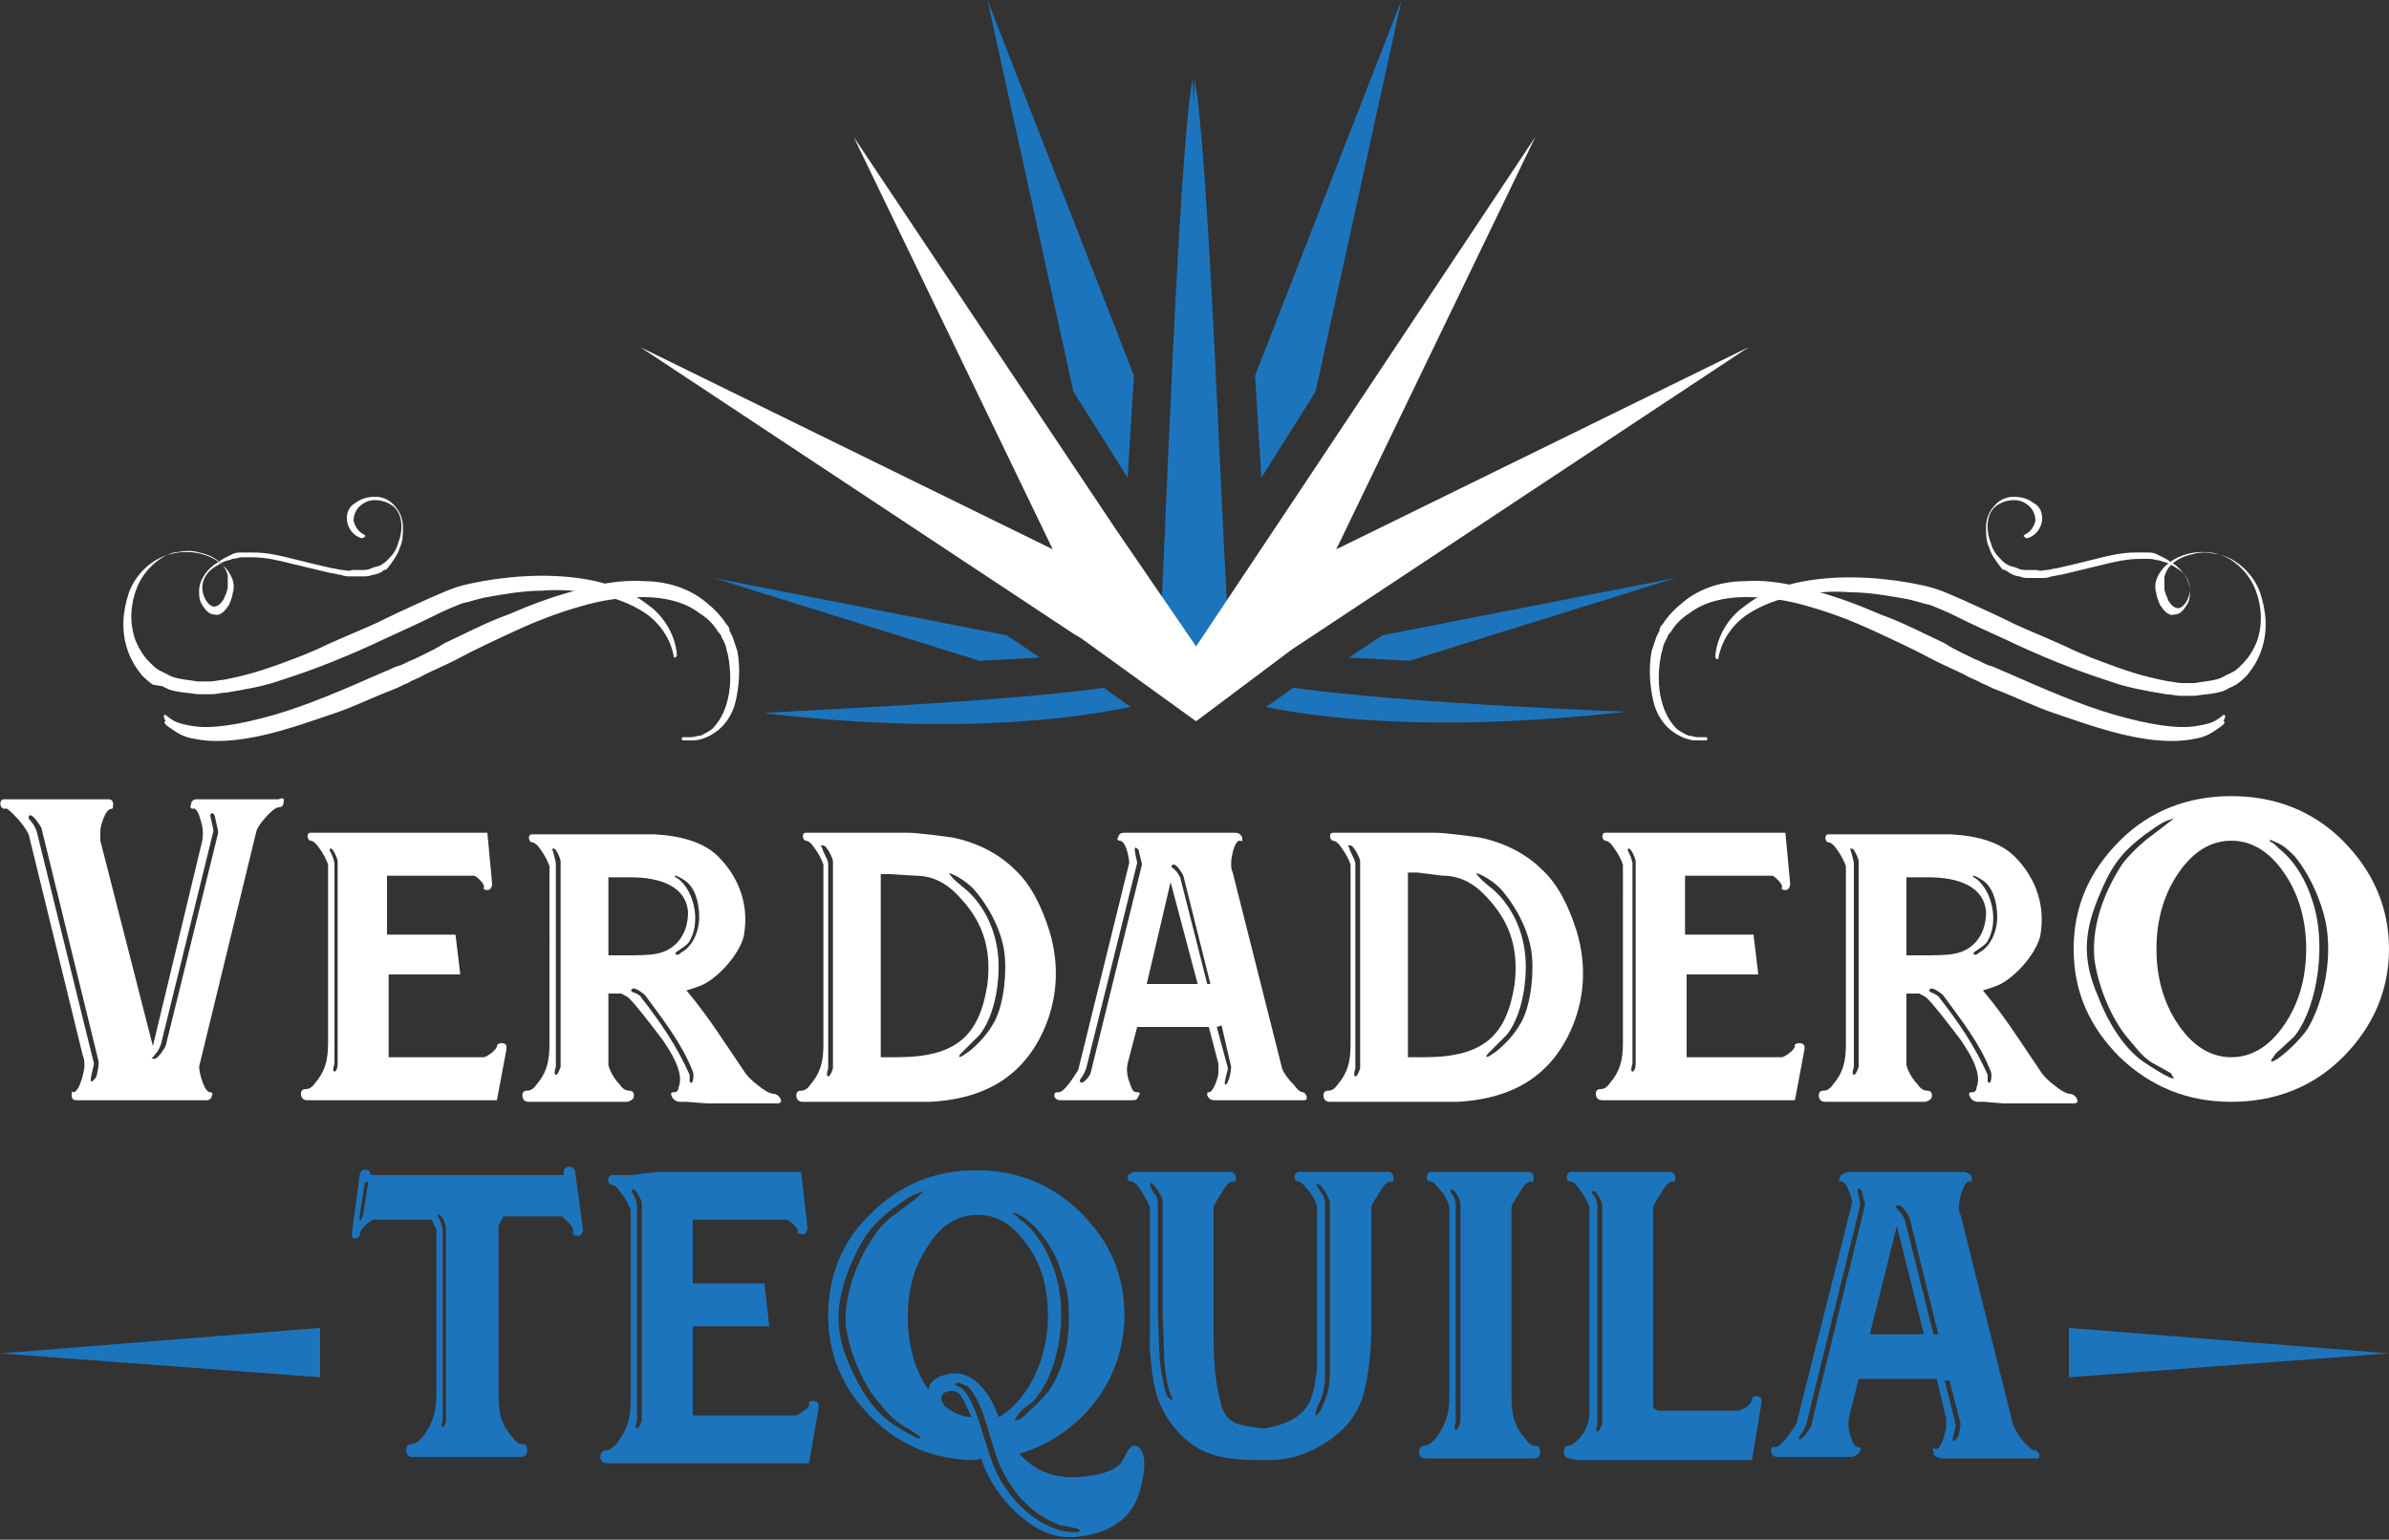 <?xml version="1.0" encoding="utf-8"?>
<!-- Generator: Adobe Illustrator 27.5.0, SVG Export Plug-In . SVG Version: 6.00 Build 0)  -->
<svg version="1.1" id="Layer_1" xmlns="http://www.w3.org/2000/svg" xmlns:xlink="http://www.w3.org/1999/xlink" x="0px" y="0px"
	 viewBox="0 0 150 96.7" style="enable-background:new 0 0 150 96.7;" xml:space="preserve">
<rect x="0" y="0" width="150" height="96.7" fill="#333333" stroke="none"/>
<style type="text/css">
	.st0{fill:#FFFFFF;}
	.st1{fill:#1C75BC;}
</style>
<g>
	<g>
		<g>
			<g>
				<path class="st0" d="M127.3,33.8c0.4-0.1,0.8-0.5,0.9-1c0.1-0.5-0.1-1-0.5-1.2c-0.4-0.3-0.8-0.4-1.3-0.4c-0.4,0-0.9,0.2-1.2,0.6
					c-0.3,0.3-0.5,0.8-0.5,1.3s0,0.9,0.2,1.3c0.1,0.4,0.4,0.8,0.7,1.2c0.1,0.1,0.1,0.2,0.3,0.2l0.3,0.2c0.2,0.1,0.4,0.2,0.6,0.2
					c0.2,0.1,0.4,0.1,0.7,0.1c0.2,0,0.4,0,0.7,0c0.2,0,0.4,0,0.6-0.1c0.2,0,0.4-0.1,0.6-0.1c0.8-0.2,1.7-0.4,2.5-0.6
					c0.8-0.2,1.6-0.4,2.5-0.4c0.2,0,0.4,0,0.6,0c0.2,0,0.4,0.1,0.6,0.1c0.2,0.1,0.4,0.1,0.6,0.2l0.5,0.3l0,0
					c0.5,0.3,0.8,0.8,0.8,1.3s-0.3,1.1-0.7,1.2c-0.2,0-0.4-0.1-0.6-0.4c-0.1-0.1-0.1-0.3-0.2-0.4c0-0.1-0.1-0.3-0.1-0.4
					c0-0.3,0-0.5,0-0.8c0.1-0.3,0.2-0.5,0.4-0.7c0.4-0.4,0.9-0.6,1.4-0.7c0.3-0.1,0.6-0.1,0.8-0.1s0.6,0.1,0.8,0.1
					c1,0.3,1.9,1.2,2.3,2.2c0.4,1,0.5,2.2,0.1,3.3c-0.2,0.5-0.5,1-0.9,1.4c-0.2,0.2-0.4,0.4-0.6,0.5l-0.4,0.2
					c-0.1,0-0.1,0.1-0.2,0.1l-0.2,0.1c-0.6,0.2-1.1,0.2-1.6,0.3H137c-0.3,0-0.6-0.1-0.8-0.1c-1.1-0.2-2.2-0.5-3.3-0.9
					s-2.2-0.8-3.2-1.3c-1.1-0.5-2.1-0.9-3.2-1.4c-1-0.5-2.1-1-3.2-1.5c-0.5-0.2-1.1-0.5-1.7-0.7s-1.2-0.3-1.7-0.4
					c-2.3-0.4-4.8-0.5-7.1,0c-1.2,0.3-2.3,0.7-3.3,1.5c-1,0.7-1.7,1.9-1.8,3.1c0,0.1,0,0.1,0.1,0.2c0.1,0,0.1,0,0.1-0.1
					c0.2-1.1,0.9-2.1,1.8-2.7c0.9-0.6,2-1,3.1-1.2s2.3-0.3,3.4-0.2c1.1,0,2.3,0.2,3.4,0.4c0.6,0.1,1.1,0.3,1.6,0.4
					c0.5,0.2,1,0.4,1.6,0.7c1,0.5,2.1,1,3.2,1.5c2.1,1,4.3,1.9,6.5,2.6c1.1,0.4,2.3,0.6,3.5,0.8c0.3,0,0.6,0.1,0.9,0.1h0.9
					c0.6-0.1,1.2-0.1,1.8-0.3l0.2-0.1c0.1,0,0.1-0.1,0.2-0.1l0.4-0.2c0.3-0.2,0.5-0.4,0.7-0.6c0.4-0.5,0.7-1,0.9-1.6
					c0.4-1.2,0.3-2.4-0.1-3.6c-0.4-1.1-1.4-2.1-2.6-2.4c-1.1-0.3-2.5-0.1-3.4,0.8c-0.2,0.2-0.4,0.5-0.5,0.8s-0.1,0.6,0,0.9
					c0,0.2,0.1,0.3,0.1,0.4c0.1,0.2,0.1,0.3,0.2,0.4c0.2,0.3,0.5,0.6,0.8,0.5c0.4,0,0.6-0.3,0.8-0.6s0.2-0.6,0.2-0.9
					c0-0.6-0.4-1.2-0.9-1.6l0,0l-0.6-0.4c-0.2-0.1-0.4-0.2-0.6-0.3c-0.2-0.1-0.4-0.1-0.6-0.1c-0.2,0-0.4,0-0.7,0
					c-0.9,0-1.7,0.2-2.5,0.4s-1.6,0.4-2.5,0.6c-0.2,0-0.4,0.1-0.6,0.1c-0.2,0-0.4,0.1-0.6,0c-0.2,0-0.4,0-0.6,0s-0.4,0-0.6-0.1
					s-0.4-0.1-0.6-0.2l-0.3-0.2c0,0-0.1-0.1-0.2-0.2c-0.3-0.3-0.5-0.6-0.6-1c-0.3-0.7-0.3-1.7,0.2-2.2s1.5-0.7,2.1-0.2
					c0.3,0.2,0.5,0.6,0.5,1c-0.1,0.4-0.3,0.7-0.7,0.9c0,0-0.1,0.1,0,0.1C127.2,33.8,127.2,33.8,127.3,33.8L127.3,33.8z"/>
			</g>
			<g>
				<path class="st0" d="M139.6,44.9c0,0-0.1,0.1-0.4,0.3c-0.3,0.2-0.7,0.3-1.3,0.4c-1.2,0.2-3-0.1-5.1-0.7
					c-2.1-0.6-4.4-1.6-6.9-2.7c-0.3-0.1-0.6-0.3-1-0.4c-0.3-0.1-0.6-0.3-0.9-0.4c-0.6-0.3-1.3-0.6-1.9-1c-1.3-0.6-2.6-1.3-4-1.8
					c-1.4-0.6-2.7-1.1-4.2-1.5c-1.4-0.4-2.8-0.7-4.3-0.6c-1.4,0-2.8,0.4-3.9,1.3c-0.5,0.4-1,0.9-1.3,1.4c-0.1,0.1-0.2,0.2-0.2,0.4
					L104,40c-0.1,0.3-0.2,0.6-0.3,0.9c-0.2,1.1-0.1,2.2,0.1,3.1c0.2,0.9,0.7,1.6,1.3,2c0.3,0.2,0.5,0.3,0.8,0.4
					c0.3,0.1,0.5,0.1,0.7,0.1c0.4,0,0.5,0,0.5,0c0.1,0,0.1-0.1,0.1-0.1c0-0.1-0.1-0.1-0.1-0.1l0,0c0,0-0.2,0-0.5,0
					c-0.2,0-0.4-0.1-0.6-0.1c-0.2-0.1-0.4-0.2-0.7-0.4c-0.4-0.4-0.8-1-1-1.9c-0.2-0.8-0.2-1.8,0-2.8c0.1-0.3,0.1-0.5,0.2-0.7
					l0.2-0.4c0-0.1,0.1-0.2,0.2-0.3c0.3-0.5,0.7-0.9,1.2-1.2c0.9-0.7,2.2-1,3.5-1s2.7,0.2,4,0.6c1.4,0.4,2.7,0.9,4,1.5
					s2.6,1.2,3.9,1.9c0.6,0.3,1.3,0.6,1.9,0.9c0.3,0.2,0.7,0.3,1,0.5c0.3,0.1,0.6,0.3,0.9,0.4c1.3,0.5,2.5,1.1,3.7,1.5
					c1.2,0.4,2.3,0.8,3.4,1.1c2.1,0.6,4,0.8,5.4,0.5c0.7-0.1,1.1-0.4,1.4-0.6c0.3-0.2,0.4-0.3,0.4-0.3c0.1-0.1,0.1-0.2,0-0.2
					C139.8,44.9,139.7,44.9,139.6,44.9z"/>
			</g>
		</g>
		<g>
			<g>
				<path class="st0" d="M22.7,33.8c-0.4-0.1-0.8-0.5-0.9-1s0.1-1,0.5-1.2c0.4-0.3,0.8-0.4,1.3-0.4c0.4,0,0.9,0.2,1.2,0.6
					c0.3,0.3,0.5,0.8,0.5,1.3s0,0.9-0.2,1.3c-0.1,0.4-0.4,0.8-0.7,1.2c-0.1,0.1-0.1,0.2-0.3,0.2L24,35.9c-0.2,0.1-0.4,0.2-0.6,0.2
					c-0.2,0.1-0.4,0.1-0.7,0.1c-0.2,0-0.4,0-0.7,0c-0.2,0-0.4,0-0.6-0.1c-0.2,0-0.4-0.1-0.6-0.1c-0.8-0.2-1.7-0.4-2.5-0.6
					c-0.8-0.2-1.6-0.4-2.5-0.4c-0.2,0-0.4,0-0.6,0c-0.2,0-0.4,0.1-0.6,0.1c-0.2,0.1-0.4,0.1-0.6,0.2l-0.5,0.3l0,0
					c-0.5,0.3-0.8,0.8-0.8,1.3s0.3,1.1,0.7,1.2c0.2,0,0.4-0.1,0.6-0.4c0.1-0.1,0.1-0.3,0.2-0.4c0-0.1,0.1-0.3,0.1-0.4
					c0-0.3,0-0.5,0-0.8c-0.1-0.3-0.2-0.5-0.4-0.7c-0.4-0.4-0.9-0.6-1.4-0.7c-0.3-0.1-0.6-0.1-0.8-0.1s-0.6,0.1-0.8,0.1
					c-1,0.3-1.9,1.2-2.3,2.2c-0.4,1-0.5,2.2-0.1,3.3c0.2,0.5,0.5,1,0.9,1.4c0.2,0.2,0.4,0.4,0.6,0.5l0.4,0.2c0.1,0,0.1,0.1,0.2,0.1
					l0.2,0.1c0.6,0.2,1.1,0.2,1.6,0.3h0.8c0.3,0,0.6-0.1,0.8-0.1c1.1-0.2,2.2-0.5,3.3-0.9c1.1-0.4,2.2-0.8,3.2-1.3
					c1.1-0.5,2.1-0.9,3.2-1.4c1-0.5,2.1-1,3.2-1.5c0.5-0.2,1.1-0.5,1.7-0.7s1.2-0.3,1.7-0.4c2.3-0.4,4.8-0.5,7.1,0
					c1.2,0.3,2.3,0.7,3.3,1.5c1,0.7,1.7,1.9,1.8,3.1c0,0.1,0,0.1-0.1,0.2c-0.1,0-0.1,0-0.1-0.1c-0.2-1.1-0.9-2.1-1.8-2.7
					c-0.9-0.6-2-1-3.1-1.2S35.1,37,34,37.1c-1.1,0-2.3,0.2-3.4,0.4c-0.6,0.1-1.1,0.3-1.6,0.4c-0.5,0.2-1,0.4-1.6,0.7
					c-1,0.5-2.1,1-3.2,1.5c-2.1,1-4.3,1.9-6.5,2.6c-1.1,0.4-2.3,0.6-3.5,0.8c-0.3,0-0.6,0.1-0.9,0.1h-0.9c-0.6-0.1-1.2-0.1-1.8-0.3
					l-0.2-0.1c-0.1,0-0.1-0.1-0.2-0.1L9.6,43c-0.3-0.2-0.5-0.4-0.7-0.6c-0.4-0.5-0.7-1-0.9-1.6c-0.4-1.2-0.3-2.4,0.1-3.6
					c0.4-1.1,1.4-2.1,2.6-2.4c1.1-0.3,2.5-0.1,3.4,0.8c0.2,0.2,0.4,0.5,0.5,0.8s0.1,0.6,0,0.9c0,0.2-0.1,0.3-0.1,0.4
					c-0.1,0.2-0.1,0.3-0.2,0.4c-0.2,0.3-0.5,0.6-0.8,0.5c-0.4,0-0.6-0.3-0.8-0.6s-0.2-0.6-0.2-0.9c0-0.6,0.4-1.2,0.9-1.6l0,0
					l0.6-0.4c0.2-0.1,0.4-0.2,0.6-0.3c0.2-0.1,0.4-0.1,0.6-0.1c0.2,0,0.4,0,0.7,0c0.9,0,1.7,0.2,2.5,0.4c0.8,0.2,1.6,0.4,2.5,0.6
					c0.2,0,0.4,0.1,0.6,0.1s0.4,0.1,0.6,0c0.2,0,0.4,0,0.6,0s0.4,0,0.6-0.1s0.4-0.1,0.6-0.2l0.3-0.2c0,0,0.1-0.1,0.2-0.2
					c0.3-0.3,0.5-0.6,0.6-1c0.3-0.7,0.3-1.7-0.2-2.2s-1.5-0.7-2.1-0.2c-0.3,0.2-0.5,0.6-0.5,1c0.1,0.4,0.3,0.7,0.7,0.9
					c0,0,0.1,0.1,0,0.1C22.8,33.8,22.8,33.8,22.7,33.8L22.7,33.8z"/>
			</g>
			<g>
				<path class="st0" d="M10.4,44.9c0,0,0.1,0.1,0.4,0.3c0.3,0.2,0.7,0.3,1.3,0.4c1.2,0.2,3-0.1,5.1-0.7c2.1-0.6,4.4-1.6,6.9-2.7
					c0.3-0.1,0.6-0.3,1-0.4c0.3-0.1,0.6-0.3,0.9-0.4c0.6-0.3,1.3-0.6,1.9-1c1.3-0.6,2.6-1.3,4-1.8c1.4-0.6,2.7-1.1,4.2-1.5
					c1.4-0.4,2.8-0.7,4.3-0.6c1.4,0,2.8,0.4,3.9,1.3c0.5,0.4,1,0.9,1.3,1.4c0.1,0.1,0.2,0.2,0.2,0.4L46,40c0.1,0.3,0.2,0.6,0.3,0.9
					c0.2,1.1,0.1,2.2-0.1,3.1c-0.2,0.9-0.7,1.6-1.3,2c-0.3,0.2-0.5,0.3-0.8,0.4c-0.3,0.1-0.5,0.1-0.7,0.1c-0.4,0-0.5,0-0.5,0
					c-0.1,0-0.1-0.1-0.1-0.1c0-0.1,0.1-0.1,0.1-0.1l0,0c0,0,0.2,0,0.5,0c0.2,0,0.4-0.1,0.6-0.1c0.2-0.1,0.4-0.2,0.7-0.4
					c0.4-0.4,0.8-1,1-1.9c0.2-0.8,0.2-1.8,0-2.8c-0.1-0.3-0.1-0.5-0.2-0.7L45.3,40c0-0.1-0.1-0.2-0.2-0.3c-0.3-0.5-0.7-0.9-1.2-1.2
					c-0.9-0.7-2.2-1-3.5-1s-2.7,0.2-4,0.6c-1.4,0.4-2.7,0.9-4,1.5s-2.6,1.2-3.9,1.9c-0.6,0.3-1.3,0.6-1.9,0.9
					c-0.3,0.2-0.7,0.3-1,0.5c-0.3,0.1-0.6,0.3-0.9,0.4c-1.3,0.5-2.5,1.1-3.7,1.5s-2.3,0.8-3.4,1.1c-2.1,0.6-4,0.8-5.4,0.5
					c-0.7-0.1-1.1-0.4-1.4-0.6c-0.3-0.2-0.4-0.3-0.4-0.3c-0.1-0.1-0.1-0.2,0-0.2C10.2,44.9,10.3,44.9,10.4,44.9z"/>
			</g>
		</g>
	</g>
	<g>
		<g>
			<g>
				<path class="st0" d="M17.8,50.4c0,0.2-0.1,0.3-0.3,0.3c-0.1,0-0.3,0.1-0.6,0.4c-0.4,0.4-0.7,0.8-0.8,1.1L12.5,67
					c0,0.3,0.3,1.6,0.7,1.6c0.1,0,0.2,0.1,0.1,0.2c0,0.2-0.2,0.3-0.3,0.3h-0.2H5H4.8c-0.2,0-0.3-0.1-0.3-0.3c0-0.2,0-0.3,0.1-0.2
					c0.4,0,0.7-1.4,0.7-1.6c0-0.3,0-0.5-0.1-0.7L1.8,52.4c-0.2-0.4-0.5-0.8-0.9-1.2c-0.3-0.3-0.5-0.5-0.6-0.4
					c-0.3,0-0.4-0.5-0.1-0.6h0.2h0.8h2.3h3.1h0.2c0.2,0,0.3,0.1,0.3,0.3s0,0.3-0.1,0.3c-0.4,0-0.7,1.1-0.7,1.4c0,0.2,0,0.5,0,0.6
					l3.3,12.9l3.1-12.9c0.1-0.6,0-1-0.2-1.6c-0.1-0.3-0.3-0.5-0.4-0.4c-0.1,0-0.2-0.1-0.1-0.3c0-0.2,0.2-0.3,0.3-0.3h0.2h5
					C17.7,50.1,17.9,50.1,17.8,50.4z M2.3,52.2l3.6,14.6c0,0.1-0.2,0.8-0.2,1c0,0.3,0.2,0,0.3-0.1c0.1-0.1,0.2-0.8,0.2-1L2.6,52
					c-0.1-0.2-0.5-0.8-0.7-0.8c-0.1,0-0.1,0.1-0.1,0.2C2.1,51.8,2.1,51.7,2.3,52.2z M9.7,66.5c0.2,0,0.6-0.6,0.7-0.8l3.3-13.4
					c0-0.2-0.2-0.9-0.2-1s-0.2-0.4-0.3-0.1c0,0.1,0.2,0.8,0.2,1l-3.3,13.4c-0.2,0.5-0.2,0.4-0.5,0.8C9.5,66.4,9.5,66.5,9.7,66.5z"/>
				<path class="st0" d="M22.2,52.3h8.4l0.3,3.2c0,0.2-0.1,0.4-0.3,0.4c-0.2,0-0.3-0.1-0.2-0.2c0-0.2-0.4-0.6-0.6-0.7h-5.5v3.7h4.3
					l0.3,2.5h-4.5v5.2h6c0.3-0.1,0.8-0.5,0.8-0.7s0.5-0.3,0.6,0v0.2l-0.6,3.2h-6.8h-4.7h-0.4c-0.3,0-0.4-0.2-0.4-0.4
					c0-0.2,0.1-0.3,0.3-0.3s0.4-0.1,0.6-0.4c0.6-0.7,0.8-1.4,0.8-2.5v-6.8V55v-0.7c-0.1-0.3-0.3-0.7-0.6-1.1
					c-0.2-0.3-0.4-0.4-0.5-0.4c-0.2,0-0.3-0.5,0-0.5h0.2h0.9L22.2,52.3z M21,54.2v12.6c-0.1,0.3-0.1,0.5,0,0.5s0.2-0.2,0.2-0.5V54.1
					c0-0.2-0.3-0.8-0.4-0.8s-0.1,0-0.1,0.1C20.9,53.8,20.9,53.8,21,54.2z"/>
				<path class="st0" d="M43.1,69.2h-0.4c-0.2,0-0.4-0.1-0.5-0.3c-0.1-0.2-0.1-0.3,0.1-0.3c0.2,0,0.3-0.1,0.3-0.3
					c0.3-0.7-0.1-1.7-1-3c-1-1.3-1.6-2.1-2.1-2.6c-0.1-0.1-0.3-0.2-0.5-0.3c-0.2,0-0.4,0-0.5,0h-0.3v4.5c0.1,0.4,0.4,0.9,0.7,1.2
					c0.2,0.3,0.4,0.4,0.6,0.4c0.2,0,0.3,0.1,0.3,0.3c0,0.2-0.1,0.3-0.4,0.4H39h-5.4h-0.4c-0.3,0-0.4-0.2-0.4-0.4
					c0-0.2,0.1-0.3,0.3-0.3s0.4-0.1,0.6-0.4c0.6-0.7,0.8-1.4,0.8-2.5v0.1V54.4c-0.1-0.3-0.3-0.7-0.6-1.1c-0.2-0.3-0.4-0.4-0.5-0.4
					c-0.2,0-0.3-0.5,0-0.5h0.2h7.5c1.7,0.1,3.1,0.5,4,1.4c1.1,1.1,2,2.8,1.6,5C46.4,60,45,61.5,44,61.9c-0.3,0.1-0.5,0.2-0.9,0.3
					c1.5,1.8,2.4,3.3,3.7,5.2c0.3,0.4,0.7,0.7,1.1,1c0.3,0.2,0.5,0.3,0.7,0.3c0.1,0,0.3,0.1,0.4,0.3c0.1,0.2,0,0.3-0.2,0.3h-0.3H46
					h-1.6L43.1,69.2L43.1,69.2z M34.9,54.2V67c-0.1,0.3-0.1,0.5,0,0.5s0.2-0.2,0.3-0.5V54.1c0-0.2-0.3-0.8-0.4-0.8
					c-0.1,0-0.2,0-0.1,0.1C34.8,53.8,34.8,53.7,34.9,54.2z M38.5,60h0.8c0.5,0,1.5,0,1.9-0.1c1.2-0.2,2-1.2,2-2.6
					c-0.1-1.6-1.7-2.2-3.6-2.2h-1.4V60H38.5z M40.3,62.7c1.1,1.4,2.2,3,3,4.8c0,0.1,0,0.3,0,0.4c0.2,0.4,0.3-0.4,0.2-0.6
					c-0.7-1.8-1.9-3.3-3-4.8c-0.1-0.1-0.6-0.5-0.8-0.4c-0.1,0.1-0.1,0.1,0,0.2C40,62.4,40.2,62.5,40.3,62.7z M43.3,59.1
					c-0.1,0.2-0.4,0.4-0.7,0.6c-0.2,0.1-0.2,0.2-0.2,0.2c0.1,0.1,0.2,0.1,0.4-0.1c0.6-0.3,1.1-1.2,1.1-2.2s-0.3-1.9-0.9-2.3
					c-0.3-0.2-0.5-0.3-0.6-0.3s0,0.1,0.2,0.2C43.6,56,44,57.9,43.3,59.1z"/>
				<path class="st0" d="M57,52.3c0.6,0,2.1,0.2,2.8,0.3c1.5,0.3,2.9,1,3.9,2c1,0.9,1.7,2.3,2.2,3.9c0.6,2,0.5,4-0.2,5.8
					c-1.2,3-3.5,4.7-7.3,4.9c-0.6,0-1,0-1.2,0h-0.8c-0.3,0-0.1,0-0.3,0h-0.2c0,0,0,0-0.1,0c-1.7,0-3.4,0-5,0h-0.4
					c-0.3,0-0.4-0.2-0.4-0.4c0-0.2,0.1-0.3,0.3-0.3s0.4-0.1,0.6-0.4c0.6-0.7,0.8-1.4,0.8-2.5V54.3c-0.1-0.3-0.3-0.7-0.6-1.1
					c-0.2-0.3-0.4-0.4-0.5-0.4c-0.2,0-0.3-0.5,0-0.5h0.2h5.1h0.3C56.3,52.3,56.6,52.3,57,52.3z M52,54.2v12.9
					c-0.1,0.3-0.1,0.5,0,0.5s0.2-0.2,0.3-0.5v-13c0-0.2-0.4-1-0.6-1c-0.2,0-0.2,0-0.1,0.1C51.7,53.6,51.9,53.8,52,54.2z M55.3,54.8
					v11.6h1c3.7,0,5.2-1.3,5.7-4.6c0.3-2.5-0.5-4.1-1.7-5.4c-0.8-0.9-1.7-1.4-2.8-1.4l-1.6-0.1h-0.6V54.8z M60.9,56.1
					c1,1,1.8,2.6,1.8,4.6c0,1.6-0.4,3.3-1.2,4.3c-0.3,0.3-0.8,0.8-1.1,1.1c-0.3,0.3-0.2,0.4,0.2,0.1c0.5-0.3,1.3-1.1,1.7-1.8
					c0.6-0.9,0.9-2.7,0.8-4.2c-0.1-1.7-1.1-3.4-2-4.4c-0.3-0.3-0.7-0.6-1.1-0.8c-0.4-0.2-0.5-0.2-0.3,0C60,55.4,60.5,55.7,60.9,56.1
					z"/>
				<path class="st0" d="M70.3,52.8c-0.1,0-0.2-0.1-0.1-0.2c0.1-0.3,0.2-0.3,0.5-0.3h6.8c0.3,0,0.4,0.1,0.5,0.3c0,0.2,0,0.3-0.1,0.2
					c-0.4-0.1-0.6,1.1-0.6,1.4c0,0.2,0,0.4,0.1,0.6l3.1,12.3c0.1,0.3,0.4,0.7,0.8,1.1c0.2,0.3,0.4,0.4,0.5,0.4
					c0.2,0,0.4,0.5,0.1,0.5h-0.2H81h-2h-2.7c-0.3,0-0.4-0.1-0.5-0.3c0-0.2,0-0.2,0.1-0.2c0.3,0,0.6-1,0.6-1.2s0-0.4,0-0.6l-0.6-2.3
					h-4.5l-0.6,2.3c-0.1,0.5,0,0.9,0.2,1.4c0.1,0.3,0.2,0.4,0.4,0.4s0.2,0.1,0.1,0.2c-0.1,0.3-0.2,0.3-0.5,0.3h-4.4
					c-0.2,0-0.4-0.1-0.4-0.3c0-0.2,0.1-0.2,0.2-0.2c0.4,0.1,1.1-1.1,1.3-1.4l3.2-13C70.9,53.9,70.7,52.8,70.3,52.8z M67.9,68
					c0.2,0,0.6-0.5,0.6-0.7l3.2-13c0-0.1-0.2-0.8-0.2-0.9c-0.5-0.6-0.1,0.6-0.1,0.8l-3.2,12.9c-0.1,0.2-0.1,0.3-0.2,0.4
					C68.1,67.5,67.6,67.9,67.9,68z M73.5,55.4L72,61.8h3.2L73.5,55.4z M74.1,55.1l1.7,6.7H76L74.3,55c-0.1-0.2-0.4-0.7-0.6-0.7
					c-0.1,0-0.2,0.1-0.1,0.2C73.8,54.6,74,54.9,74.1,55.1z M76.4,64.5l0.7,2.6c0,0.1-0.2,0.7-0.2,0.9c0,0.3,0.2,0,0.2-0.1
					c0.1-0.1,0.2-0.7,0.2-0.9l-0.6-2.6L76.4,64.5L76.4,64.5z"/>
				<path class="st0" d="M90.1,52.3c0.6,0,2.1,0.2,2.8,0.3c1.5,0.3,2.9,1,3.9,2c1,0.9,1.7,2.3,2.2,3.9c0.6,2,0.5,4-0.2,5.8
					c-1.2,3-3.5,4.7-7.3,4.9c-0.6,0-1,0-1.2,0h-0.8c-0.3,0-0.1,0-0.3,0H89c0,0,0,0-0.1,0c-1.7,0-3.4,0-5,0h-0.4
					c-0.3,0-0.4-0.2-0.4-0.4c0-0.2,0.1-0.3,0.3-0.3c0.2,0,0.4-0.1,0.6-0.4c0.6-0.7,0.8-1.4,0.8-2.5V54.3c-0.1-0.3-0.3-0.7-0.6-1.1
					c-0.2-0.3-0.4-0.4-0.5-0.4c-0.2,0-0.3-0.5,0-0.5h0.2H89l0,0C89.4,52.3,89.7,52.3,90.1,52.3z M85.1,54.2v12.9
					c-0.1,0.3-0.1,0.5,0,0.5s0.2-0.2,0.3-0.5v-13c0-0.2-0.4-1-0.6-1s-0.2,0-0.1,0.1C84.8,53.6,85,53.8,85.1,54.2z M88.4,54.8v11.6h1
					c3.7,0,5.2-1.3,5.7-4.6c0.3-2.5-0.5-4.1-1.7-5.4c-0.8-0.9-1.7-1.4-2.8-1.4L89,54.8H88.4z M94,56.1c1,1,1.8,2.6,1.8,4.6
					c0,1.6-0.4,3.3-1.2,4.3c-0.3,0.3-0.8,0.8-1.1,1.1c-0.3,0.3-0.2,0.4,0.2,0.1c0.5-0.3,1.3-1.1,1.7-1.8c0.6-0.9,0.9-2.7,0.8-4.2
					c-0.1-1.7-1.1-3.4-2-4.4c-0.3-0.3-0.7-0.6-1.1-0.8s-0.5-0.2-0.3,0C93.1,55.4,93.6,55.7,94,56.1z"/>
				<path class="st0" d="M103.7,52.3h8.4l0.3,3.2c0,0.2-0.1,0.4-0.3,0.4c-0.2,0-0.3-0.1-0.2-0.2c0-0.2-0.4-0.6-0.6-0.7h-5.5v3.7h4.3
					l0.3,2.5h-4.5v5.2h6c0.3-0.1,0.8-0.5,0.8-0.7c-0.1-0.2,0.5-0.3,0.6,0v0.2l-0.6,3.2h-6.8H101h-0.4c-0.3,0-0.4-0.2-0.4-0.4
					c0-0.2,0.1-0.3,0.3-0.3s0.4-0.1,0.6-0.4c0.6-0.7,0.8-1.4,0.8-2.5v-6.8V55v-0.7c-0.1-0.3-0.3-0.7-0.6-1.1
					c-0.2-0.3-0.4-0.4-0.5-0.4c-0.2,0-0.3-0.5,0-0.5h0.2h0.9L103.7,52.3z M102.5,54.2v12.6c-0.1,0.3-0.1,0.5,0,0.5s0.2-0.2,0.2-0.5
					V54.1c0-0.2-0.3-0.8-0.4-0.8s-0.1,0-0.1,0.1C102.4,53.8,102.4,53.8,102.5,54.2z"/>
				<path class="st0" d="M124.6,69.2h-0.4c-0.2,0-0.4-0.1-0.5-0.3c-0.1-0.2-0.1-0.3,0.1-0.3s0.3-0.1,0.3-0.3c0.3-0.7-0.1-1.7-1-3
					c-1-1.3-1.6-2.1-2.1-2.6c-0.1-0.1-0.3-0.2-0.5-0.3c-0.2,0-0.4,0-0.5,0h-0.3v4.5c0.1,0.4,0.4,0.9,0.7,1.2
					c0.2,0.3,0.4,0.4,0.6,0.4s0.3,0.1,0.3,0.3c0,0.2-0.1,0.3-0.4,0.4h-0.4H115h-0.4c-0.3,0-0.4-0.2-0.4-0.4c0-0.2,0.1-0.3,0.3-0.3
					c0.2,0,0.4-0.1,0.6-0.4c0.6-0.7,0.8-1.4,0.8-2.5v0.1V54.4c-0.1-0.3-0.3-0.7-0.6-1.1c-0.2-0.3-0.4-0.4-0.5-0.4
					c-0.2,0-0.3-0.5,0-0.5h0.2h7.5c1.7,0.1,3.1,0.5,4,1.4c1.1,1.1,2,2.8,1.6,5c-0.3,1.2-1.7,2.7-2.7,3.1c-0.3,0.1-0.5,0.2-0.9,0.3
					c1.5,1.8,2.4,3.3,3.7,5.2c0.3,0.4,0.7,0.7,1.1,1c0.3,0.2,0.5,0.3,0.7,0.3c0.1,0,0.3,0.1,0.4,0.3c0.1,0.2,0,0.3-0.2,0.3h-0.3
					h-2.5h-1.6L124.6,69.2L124.6,69.2z M116.4,54.2V67c-0.1,0.3-0.1,0.5,0,0.5s0.2-0.2,0.3-0.5V54.1c0-0.2-0.3-0.8-0.4-0.8
					s-0.2,0-0.1,0.1C116.3,53.8,116.3,53.7,116.4,54.2z M120,60h0.8c0.5,0,1.5,0,1.9-0.1c1.2-0.2,2-1.2,2-2.6
					c-0.1-1.6-1.7-2.2-3.6-2.2h-1.4V60H120z M121.8,62.7c1.1,1.4,2.2,3,3,4.8c0,0.1,0,0.3,0,0.4c0.2,0.4,0.3-0.4,0.2-0.6
					c-0.7-1.8-1.9-3.3-3-4.8c-0.1-0.1-0.6-0.5-0.8-0.4c-0.1,0.1-0.1,0.1,0,0.2C121.4,62.4,121.7,62.5,121.8,62.7z M124.8,59.1
					c-0.1,0.2-0.4,0.4-0.7,0.6c-0.2,0.1-0.2,0.2-0.2,0.2c0.1,0.1,0.2,0.1,0.4-0.1c0.6-0.3,1.1-1.2,1.1-2.2s-0.3-1.9-0.9-2.3
					c-0.3-0.2-0.5-0.3-0.6-0.3s0,0.1,0.2,0.2C125.1,56,125.5,57.9,124.8,59.1z"/>
				<path class="st0" d="M147.1,52.8c1.9,1.9,2.9,4.2,2.9,6.8s-1,4.9-2.9,6.8s-4.3,2.8-7,2.8s-5-0.9-7-2.8c-1.9-1.9-2.9-4.1-2.9-6.8
					s1-4.9,2.9-6.8c1.9-1.9,4.3-2.8,7-2.8S145.2,50.9,147.1,52.8z M136.5,51.4C136.6,51.3,136.8,51.1,136.5,51.4
					c-0.7,0.2-0.8,0.3-1.8,1c-1.6,1.2-2.2,2.1-3,4.1c-0.9,2.2-0.9,3.9,0,6c0.6,1.6,1.6,3.3,2.9,4.2c0.3,0.2,1.8,1.2,1.9,1
					c0,0-0.1-0.1-0.2-0.3c-0.2-0.1-0.5-0.3-0.9-0.5c-0.8-0.4-1.2-1-1.8-1.7c-1.1-1.3-1.9-3.4-2.1-5c-0.2-2.3,0.8-4.5,1.8-6
					c0.4-0.5,0.9-1,1.5-1.5C135.6,52.1,136,51.8,136.5,51.4z M136.8,54.8c-0.9,1.3-1.4,2.9-1.4,4.8c0,1.9,0.5,3.5,1.4,4.8s2,2,3.3,2
					s2.4-0.7,3.3-2c0.9-1.3,1.4-2.9,1.4-4.8c0-1.9-0.5-3.5-1.4-4.8s-2-2-3.3-2C138.8,52.8,137.7,53.5,136.8,54.8z M143.1,53.3
					c1,0.8,1.7,2,2.1,3.3c0.9,2.7,0.3,6.5-1,8.3c-0.2,0.3-0.5,0.5-0.8,0.8s-0.5,0.4-0.6,0.6c-0.3,0.4-0.3,0.5,0.2,0.2
					c0.6-0.4,1.5-1.3,1.9-1.9c1-1.7,1.7-4.7,1-7.2c-0.4-1.4-1-2.6-1.8-3.6c-0.4-0.4-0.7-0.7-1.2-0.9c-0.4-0.2-0.5-0.2-0.3,0
					C142.7,52.9,142.9,53.1,143.1,53.3z"/>
			</g>
		</g>
		<g>
			<path class="st1" d="M35.4,73.6c0-0.2,0.1-0.3,0.2-0.3c0.3-0.1,0.4,0.1,0.5,0.2l0.5,3.7c0,0.2-0.1,0.5-0.4,0.4
				c-0.2,0-0.3-0.1-0.2-0.3c0-0.3-0.5-0.7-0.7-0.9h-3.7c-0.1,0.2-0.2,0.4-0.3,0.6v10.6c0,1.2,0.2,1.9,0.9,2.7
				c0.2,0.3,0.4,0.4,0.6,0.4c0.2,0,0.3,0.1,0.3,0.4c0,0.2-0.1,0.4-0.4,0.4h-0.4h-6h-0.4c-0.3,0-0.4-0.2-0.4-0.4
				c0-0.2,0.1-0.4,0.3-0.4c0.2,0,0.4-0.1,0.7-0.4c0.6-0.8,0.9-1.5,0.9-2.7V77.2c-0.1-0.2-0.2-0.4-0.3-0.6h-3.7
				c-0.3,0.2-0.8,0.6-0.8,0.9s-0.5,0.4-0.5,0.1v-0.2l0.5-3.7c0.1-0.2,0.2-0.3,0.5-0.2c0.1,0,0.1,0.1,0.2,0.3h12.1V73.6z M22.8,76.3
				l0.3-1.9c0-0.3-0.1-0.2-0.2-0.1l-0.3,1.9C22.5,76.9,22.7,76.7,22.8,76.3z M27.8,77.2v12c-0.1,0.3-0.1,0.5,0,0.4
				c0.1,0,0.2-0.2,0.2-0.4V77.1c0-0.2-0.2-0.7-0.4-0.8c-0.1-0.1-0.1,0-0.1,0.1C27.7,76.7,27.7,76.9,27.8,77.2z"/>
			<path class="st1" d="M41.3,73.6h9l0.4,3.5c0,0.2-0.1,0.5-0.4,0.4c-0.2,0-0.3-0.1-0.2-0.2c0-0.2-0.5-0.6-0.7-0.7h-5.9v4H48
				l0.3,2.7h-4.8v5.6H50c0.3-0.2,0.9-0.5,0.8-0.7c-0.1-0.3,0.5-0.3,0.6,0v0.2l-0.6,3.5h-7.3h-5h-0.4c-0.3,0-0.4-0.2-0.4-0.4
				c0-0.2,0.1-0.4,0.3-0.4s0.4-0.1,0.7-0.4c0.6-0.8,0.9-1.5,0.9-2.7v-7.3v-4V76c-0.1-0.3-0.3-0.7-0.7-1.2c-0.2-0.3-0.4-0.4-0.5-0.4
				c-0.3,0-0.3-0.5,0-0.6h0.2h1L41.3,73.6z M40,75.7v13.5c-0.1,0.3-0.1,0.5,0,0.5s0.2-0.2,0.3-0.5V75.6c0-0.2-0.3-0.8-0.5-0.9
				c-0.1,0-0.2,0-0.1,0.2C39.9,75.3,39.9,75.2,40,75.7z"/>
			<path class="st1" d="M61.3,91.7c-2.6,0-4.8-0.9-6.6-2.7c-1.8-1.8-2.7-3.9-2.7-6.4s0.9-4.7,2.7-6.4c1.8-1.8,4-2.7,6.6-2.7
				s4.8,0.9,6.6,2.7c1.8,1.8,2.7,3.9,2.7,6.4c0,4.4-3.1,7.7-6.6,8.7c1,1.1,2.3,1.7,4.3,1.4c0.9-0.1,1.9-0.4,2.2-1
				c0.2-0.3,0.4-1,0.8-0.9c0.7,0.2,0.6,1.5,0.4,2.3c-0.4,2.1-1.7,3.1-3.9,3.4c-2,0.3-3.4-0.9-4.4-1.9c-0.8-0.9-1.4-1.8-1.8-3
				L61.3,91.7L61.3,91.7z M58,74.8C58.1,74.7,58,74.7,58,74.8c-0.8,0.3-0.8,0.3-1.8,1c-1.5,1.1-2.1,2-2.9,3.9
				c-0.8,2.1-0.9,3.7-0.1,5.7c0.6,1.5,1.5,3.1,2.8,4c0.3,0.2,1.7,1.1,1.8,0.9c0,0,0-0.1-0.2-0.2s-0.4-0.3-0.8-0.5
				c-0.7-0.4-1.2-1-1.7-1.6c-1-1.2-1.8-3.2-2-4.8C53,81,54,78.9,54.9,77.6c0.3-0.5,0.8-1,1.4-1.4c0.6-0.5,1.1-0.8,1.4-1.1L58,74.8z
				 M65.8,82.7c0-1.8-0.4-3.3-1.3-4.5c-0.9-1.3-1.9-1.9-3.1-1.9c-1.2,0-2.3,0.6-3.1,1.9C57.4,79.5,57,81,57,82.7s0.4,3.3,1.3,4.6
				c0-0.8,1.5-1.3,2.4-0.9c0.7,0.3,1.4,1.1,1.8,2.1c0.1,0.2,0.1,0.3,0.2,0.5C64.5,88,65.8,85.4,65.8,82.7z M60.2,87.5
				c-0.4-0.3-1.1-0.1-1.1,0.3c0,0.2,0.1,0.3,0.2,0.5c0.5,0.4,1.1,0.7,1.7,0.7C60.7,88.4,60.5,87.8,60.2,87.5z M60,87
				c0.6,0.2,0.8,0.7,1.1,1.3c0.7,1.6,1,3.7,2,5.1c0.8,1.2,1.9,2.2,3.4,2.7c0,0,1.3,0.3,1.3,0c0-0.1-1.1-0.3-1.2-0.3
				c-1.7-0.6-2.9-1.9-3.7-3.5c-0.8-1.7-1-4-2.1-5.2C60.8,87.1,59.9,86.6,60,87C59.8,86.8,59.8,86.9,60,87z M64.2,76.7
				c0.9,0.7,1.6,1.9,2,3.1c0.9,2.6,0.3,6.1-1,7.8c-0.2,0.3-0.4,0.5-0.7,0.7c-0.3,0.2-0.5,0.4-0.6,0.6c-0.3,0.3-0.2,0.4,0.2,0.2
				c0.5-0.4,1.4-1.3,1.8-1.8c0.9-1.4,1.3-3.1,1.2-5.1c0-1.2-0.4-2.1-0.7-3c-0.5-1.1-1.3-2.3-2.4-2.9c-0.4-0.2-0.5-0.2-0.3,0
				C63.8,76.3,63.9,76.5,64.2,76.7z"/>
			<path class="st1" d="M71.2,73.6h6c0.2,0,0.4,0.1,0.4,0.4c0,0.2-0.1,0.3-0.2,0.2c-0.1,0-0.3,0.1-0.5,0.4c-0.3,0.5-0.6,0.9-0.7,1.2
				v8.1c0,1.7,0.1,3,0.5,4.4c0.2,0.8,0.8,1.2,1.8,1.3c0.5,0.1,0.8,0.1,0.9,0.1c0.2,0,0.5-0.1,0.9-0.2c1-0.3,1.6-0.8,1.9-1.4
				s0.4-1.4,0.5-2.2v-0.1v-10c-0.1-0.4-0.3-0.8-0.7-1.2c-0.2-0.3-0.4-0.4-0.5-0.4c-0.3,0-0.3-0.5,0-0.6h0.2h5.4
				c0.2,0,0.4,0.1,0.4,0.4c0,0.2-0.1,0.3-0.2,0.2c-0.1,0-0.3,0.1-0.5,0.4c-0.3,0.5-0.6,0.9-0.7,1.2v8c0,0.9-0.2,2.7-0.4,3.4
				c-0.3,1.4-1.1,2.5-2.3,3.3c-1.2,0.8-2.4,1.2-3.7,1.2h-0.5c-1.5,0-2.8-0.1-3.9-0.7c-1.3-0.7-2.5-2.3-2.8-3.9
				c-0.1-0.2-0.4-2.7-0.3-3v-8.3c-0.1-0.2-0.8-1.7-1.2-1.6c-0.1,0-0.2-0.1-0.2-0.2C70.8,73.7,71,73.7,71.2,73.6z M72.2,84.2
				L72.2,84.2L72.2,84.2z M72.5,75c0.1,0.1,0.2,0.3,0.2,0.5v7.1l0.1,2.5c0,0.5,0.3,2.3,0.5,2.6c0.2,0.2,0.3,0.3,0.3,0.2
				c0-0.1,0-0.2-0.1-0.3c-0.2-0.4-0.4-1.8-0.4-2.4L73,82.5v-7.1c0-0.2-0.5-1-0.7-1.1C72,74.3,72.5,75,72.5,75z M83.2,75.6v10.6
				c0,1.1-0.2,1.6-0.5,2.2c-0.3,0.8,0.1,0.5,0.3,0c0.3-0.7,0.5-1.1,0.5-2.3V75.5c0-0.2-0.5-1.1-0.7-1.1c-0.2-0.1-0.2,0-0.1,0.1
				C82.9,74.9,83.2,75.1,83.2,75.6z"/>
			<path class="st1" d="M95.9,73.6c0.2,0,0.4,0.1,0.4,0.4c0,0.2-0.1,0.3-0.2,0.2c-0.1,0-0.3,0.1-0.5,0.4c-0.3,0.5-0.6,0.9-0.7,1.2
				v11.9c0,1.2,0.2,1.9,0.9,2.7c0.2,0.3,0.4,0.4,0.6,0.4s0.3,0.1,0.3,0.4c0,0.2-0.1,0.4-0.4,0.4h-0.4h-6h-0.4
				c-0.3,0-0.4-0.2-0.4-0.4c0-0.2,0.1-0.4,0.3-0.4s0.4-0.1,0.7-0.4c0.6-0.8,0.9-1.5,0.9-2.7V75.8c-0.1-0.4-0.3-0.8-0.7-1.2
				c-0.2-0.3-0.4-0.4-0.5-0.4c-0.3,0-0.3-0.5,0-0.6H90C90,73.6,95.9,73.6,95.9,73.6z M91.4,75.6v13.7c-0.1,0.3-0.1,0.5,0,0.5
				s0.2-0.2,0.3-0.5V75.6c0-0.2-0.3-0.8-0.5-0.9c-0.1,0-0.2,0-0.1,0.2C91.3,75.2,91.3,75.1,91.4,75.6z"/>
			<path class="st1" d="M109.2,88.6c0.1-0.1,0.3-0.1,0.4-0.2c0.3-0.2,0.4-0.4,0.4-0.5c0-0.3,0.5-0.3,0.6,0v0.2l-0.6,3.6H99l-0.4-0.1
				c-0.3,0-0.4-0.2-0.4-0.4c0-0.3,0.1-0.4,0.3-0.4s0.4-0.2,0.7-0.5c0.4-0.5,0.6-1,0.6-1.6V75.8c-0.1-0.3-0.3-0.7-0.7-1.2
				c-0.2-0.3-0.4-0.4-0.5-0.4c-0.3,0-0.3-0.5,0-0.6h0.2h6c0.2,0,0.4,0.1,0.4,0.4c0,0.2-0.1,0.3-0.2,0.2c-0.1,0-0.3,0.1-0.5,0.4
				c-0.3,0.5-0.6,0.9-0.7,1.2v12.6c0.1,0.1,0.2,0.2,0.4,0.2H109.2z M100.3,75.7v13.7c-0.1,0.4-0.1,0.5,0,0.5s0.2-0.2,0.3-0.5V75.7
				c0-0.2-0.3-0.8-0.5-0.9c-0.1,0-0.2,0-0.1,0.2C100.2,75.2,100.3,75.5,100.3,75.7z"/>
			<path class="st1" d="M115.6,74.2c-0.1,0-0.2-0.1-0.1-0.2c0.1-0.3,0.3-0.3,0.5-0.4h7.3c0.3,0.1,0.5,0.1,0.5,0.4
				c0,0.2,0,0.3-0.1,0.2c-0.4-0.1-0.7,1.2-0.7,1.5s0,0.5,0.1,0.6l3.3,13.2c0.2,0.4,0.4,0.8,0.8,1.2c0.3,0.3,0.4,0.4,0.6,0.4
				c0.2,0,0.4,0.5,0.1,0.5h-0.2H127h-2.2h-2.9c-0.3-0.1-0.5-0.1-0.5-0.4c-0.1-0.2,0-0.3,0.1-0.2c0.4,0.1,0.6-1,0.7-1.3
				c0-0.2,0-0.4,0-0.6l-0.6-2.5h-4.9l-0.6,2.4c-0.1,0.6,0,1,0.2,1.5c0.1,0.3,0.3,0.4,0.4,0.4s0.2,0.1,0.1,0.2
				c-0.1,0.3-0.3,0.3-0.5,0.4h-4.7c-0.2,0-0.4-0.1-0.4-0.4c0-0.2,0.1-0.3,0.2-0.2c0.4,0.1,1.2-1.2,1.4-1.5l3.5-13.9
				C116.3,75.4,116,74.2,115.6,74.2z M113,90.4c0.2,0,0.6-0.6,0.7-0.8l3.4-13.9c0-0.2-0.2-0.8-0.2-0.9c-0.5-0.6-0.1,0.6-0.1,0.9
				l-3.4,13.8c-0.1,0.2-0.1,0.3-0.2,0.4C113.2,89.9,112.8,90.4,113,90.4z M119.1,77l-1.7,6.8h3.4L119.1,77z M119.6,76.6l1.8,7.2h0.3
				l-1.8-7.3c-0.1-0.2-0.4-0.8-0.7-0.8c-0.2,0-0.2,0.1-0.1,0.2C119.4,76.2,119.5,76.4,119.6,76.6z M122.1,86.7l0.7,2.8
				c0,0.1-0.2,0.8-0.2,0.9c0,0.3,0.2,0,0.3-0.1c0.1-0.1,0.2-0.8,0.2-0.9l-0.7-2.7C122.4,86.7,122.1,86.7,122.1,86.7z"/>
		</g>
		<g>
			<polygon class="st1" points="0,85 20.1,83.4 20.1,86.5 			"/>
			<polygon class="st1" points="150,85 129.9,86.5 129.9,83.4 			"/>
		</g>
	</g>
	<g>
		<g>
			<polygon class="st1" points="44.8,36.3 61.5,41.5 65.3,41.3 63.2,39.9 			"/>
			<polygon class="st1" points="62,0 67.4,24.6 70.8,30 71.2,23.6 			"/>
			<path class="st1" d="M69.3,43.2l1.7,1.2c-2.6,0.5-9.9,1.9-23,0.4C47.9,44.7,62.1,44.2,69.3,43.2L69.3,43.2z"/>
			<path class="st1" d="M76.2,43.1c0,0-0.3-0.4-0.7-0.6c-0.1-0.1-0.3-0.1-0.4-0.1c0,0,0,0-0.1,0l0,0c-0.6,0-1.2,0.7-1.2,0.7l0.1-2.4
				l-1-1.4l0,0c0-0.2,0-0.5,0-0.8c0.2-2.7,1.1-29.4,2-33.6L76,41.6l0,0L76.2,43.1z"/>
			<polygon class="st1" points="105.2,36.3 88.5,41.5 84.7,41.3 86.8,39.9 			"/>
			<polygon class="st1" points="88,0 82.6,24.6 79.2,30 78.8,23.6 			"/>
			<path class="st1" d="M77.1,38.5c0.1,0.7,0.1,1.2,0,1.7l0,0l-0.9,1.4l0,0v1.5c0,0-0.3-0.4-0.7-0.6l-0.1,0.1
				c-0.1-0.1-0.2-0.2-0.2-0.2c-0.1,0-0.1,0-0.1,0H75l0,0l0,0c-0.6,0-1.2,0.7-1.2,0.7l0.1-2.4L75,5C75.9,9.1,76.8,35.8,77.1,38.5z"/>
			<path class="st1" d="M102.1,44.7c-12.5,1.4-19.7,0.3-22.6-0.3l1.7-1.2C88.4,44.2,102.1,44.7,102.1,44.7z"/>
		</g>
		<path class="st0" d="M75,42.4L75,42.4L75,42.4L75,42.4c-0.7,0-1.2,0.7-1.2,0.7l0.1-2.4L75,42.4z"/>
		<path class="st0" d="M76.2,43.1c0,0-0.3-0.4-0.7-0.6l0.6-0.9L76.2,43.1z"/>
		<polygon class="st0" points="83.9,34.5 96.4,8.6 81.7,30.7 81.7,30.7 75.1,40.6 70.1,33.3 70.1,33.3 53.6,8.6 66.1,34.5 
			40.2,21.8 67.4,39.8 67.9,40.1 75.1,45.3 81.1,40.8 109.8,21.8 		"/>
	</g>
</g>
</svg>
